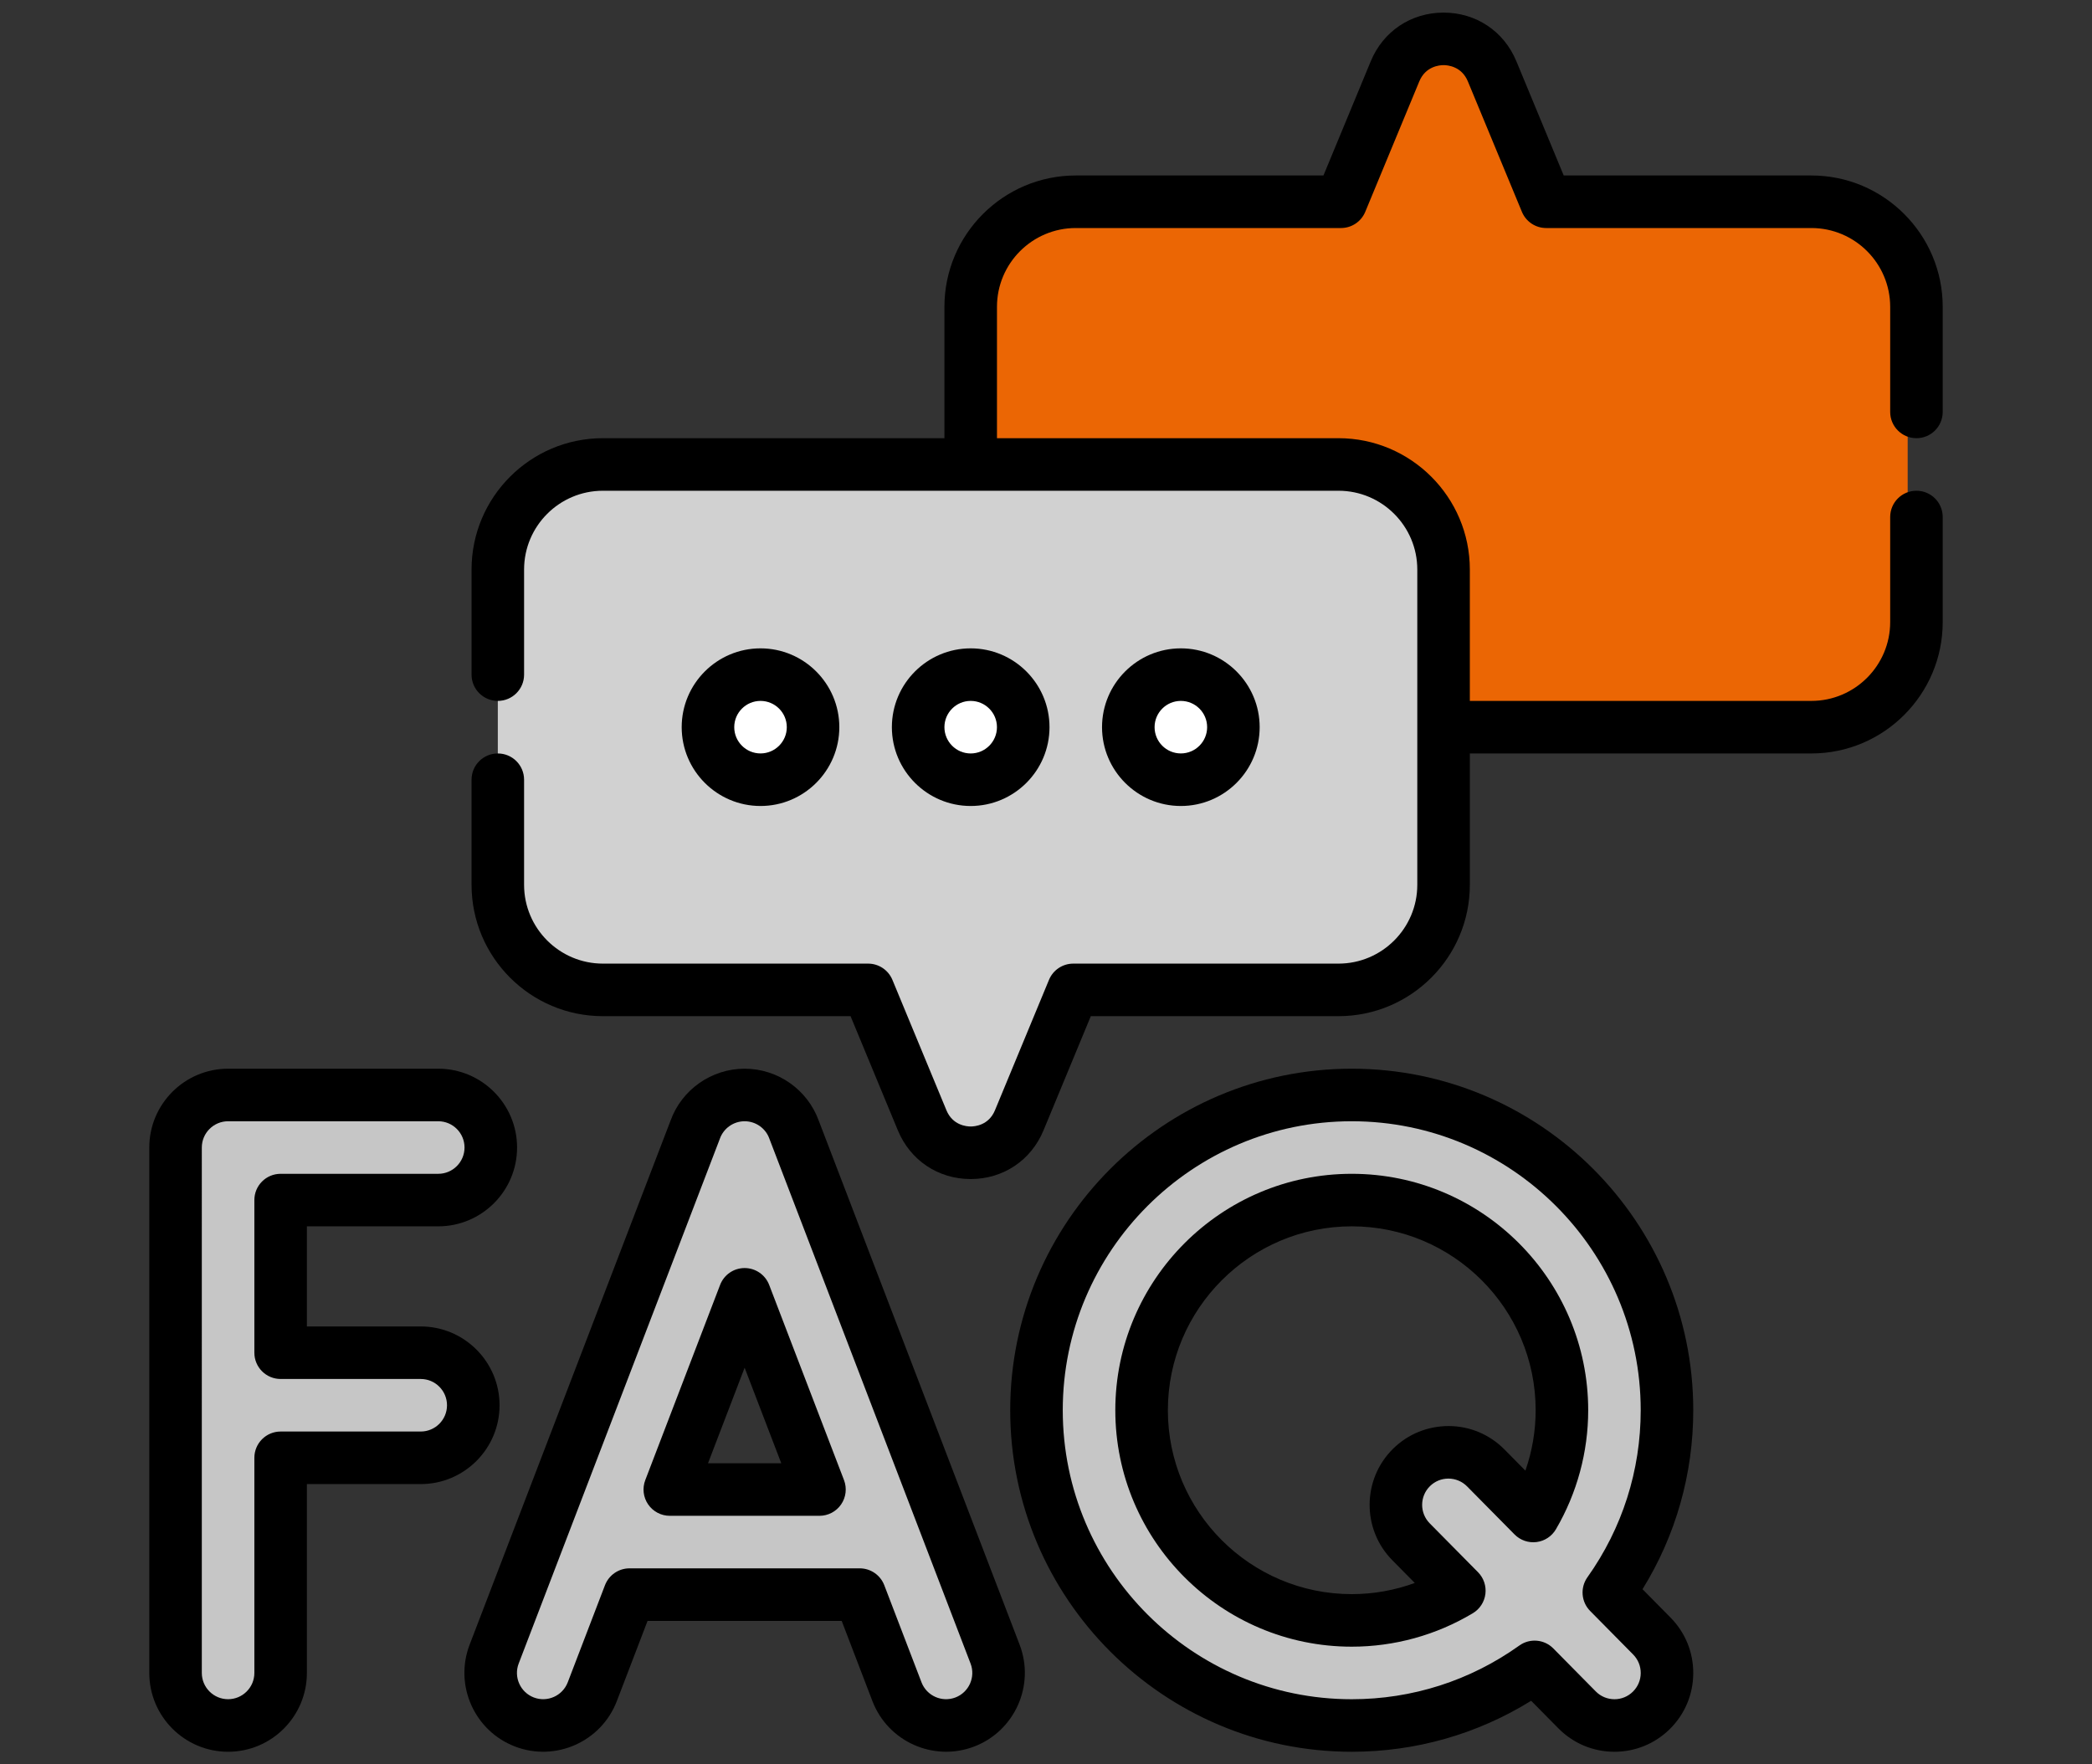 <?xml version="1.0" encoding="utf-8"?>
<!-- Generator: Adobe Illustrator 17.0.0, SVG Export Plug-In . SVG Version: 6.00 Build 0)  -->
<!DOCTYPE svg PUBLIC "-//W3C//DTD SVG 1.1//EN" "http://www.w3.org/Graphics/SVG/1.1/DTD/svg11.dtd">
<svg version="1.1" id="图层_1" xmlns="http://www.w3.org/2000/svg" xmlns:xlink="http://www.w3.org/1999/xlink" x="0px" y="0px"
	 width="83px" height="70px" viewBox="0 0 83 70" enable-background="new 0 0 83 70" xml:space="preserve">
<rect x="0" y="0" width="83" height="70" fill="#333333" stroke="none"/>
<g>
	<path fill="#EB6604" d="M75.687,10.454v15.947c0,1.353-1.097,2.45-2.449,2.45H42.681c-2.303,0-4.169-1.867-4.169-4.17V12.174
		c0-2.303,1.866-4.169,4.169-4.169h10.522l2.144-5.176c0.711-1.715,3.141-1.715,3.852,0l2.144,5.176h11.895
		C74.59,8.005,75.687,9.101,75.687,10.454"/>
	<path fill="#D1D1D1" d="M56.37,37.102V20.599c0-1.199-0.972-2.171-2.172-2.171H23.92c-2.303,0-4.169,1.866-4.169,4.169v12.507
		c0,2.303,1.866,4.169,4.169,4.169h10.522l2.144,5.176c0.711,1.716,3.141,1.716,3.852,0l2.144-5.176h11.616
		C55.398,39.273,56.37,38.301,56.37,37.102"/>
	<path fill="#FFFFFF" d="M38.512,26.766c1.151,0,2.085,0.933,2.085,2.085c0,1.151-0.934,2.084-2.085,2.084
		c-1.151,0-2.085-0.933-2.085-2.084C36.427,27.699,37.361,26.766,38.512,26.766"/>
	<path fill="#FFFFFF" d="M46.85,26.766c1.151,0,2.085,0.933,2.085,2.085c0,1.151-0.934,2.084-2.085,2.084
		c-1.151,0-2.085-0.933-2.085-2.084C44.765,27.699,45.699,26.766,46.85,26.766"/>
	<path fill="#FFFFFF" d="M30.174,26.766c1.151,0,2.085,0.933,2.085,2.085c0,1.151-0.934,2.084-2.085,2.084
		c-1.151,0-2.085-0.933-2.085-2.084C28.089,27.699,29.023,26.766,30.174,26.766"/>
	<path fill="#C6C6C6" d="M39.481,65.626l-7.974-20.799c-0.287-0.807-1.058-1.385-1.964-1.385c-0.905,0-1.676,0.578-1.964,1.385
		l-7.973,20.799c-0.412,1.075,0.125,2.28,1.2,2.693c1.075,0.412,2.281-0.126,2.693-1.201l1.477-3.853h9.134l1.477,3.853
		c0.413,1.075,1.618,1.613,2.693,1.201C39.355,67.906,39.893,66.701,39.481,65.626 M26.574,59.096l2.969-7.745l2.969,7.745H26.574z"
		/>
	<path fill="#C6C6C6" d="M17.388,47.612c1.151,0,2.085-0.933,2.085-2.085c0-1.151-0.934-2.084-2.085-2.084H9.05
		c-1.152,0-2.085,0.933-2.085,2.084v20.846c0,1.152,0.933,2.085,2.085,2.085c1.151,0,2.084-0.933,2.084-2.085v-8.536h5.559
		c1.151,0,2.085-0.933,2.085-2.084s-0.934-2.085-2.085-2.085h-5.559v-6.056H17.388z"/>
	<path fill="#C6C6C6" d="M63.831,63.181c1.452-2.043,2.307-4.539,2.307-7.231c0-6.897-5.611-12.507-12.507-12.507
		c-6.897,0-12.508,5.61-12.508,12.507c0,6.897,5.611,12.508,12.508,12.508c2.702,0,5.207-0.862,7.255-2.325l1.685,1.705
		c0.809,0.819,2.129,0.827,2.948,0.018c0.819-0.809,0.827-2.129,0.018-2.948L63.831,63.181z M60.832,60.146l-1.884-1.907
		c-0.809-0.819-2.129-0.827-2.948-0.018c-0.819,0.809-0.827,2.129-0.018,2.948l1.917,1.941c-1.249,0.747-2.709,1.179-4.268,1.179
		c-4.598,0-8.339-3.741-8.339-8.339c0-4.598,3.741-8.338,8.339-8.338c4.597,0,8.338,3.74,8.338,8.338
		C61.969,57.479,61.553,58.912,60.832,60.146"/>
	<path d="M76.035,17.385c0.576,0,1.042-0.467,1.042-1.042v-4.169c0-2.874-2.338-5.212-5.211-5.212H62.04L60.162,2.43
		c-0.493-1.19-1.6-1.93-2.888-1.93c-1.289,0-2.396,0.739-2.889,1.93l-1.877,4.532h-9.827c-2.873,0-5.211,2.338-5.211,5.212v5.211
		H23.92c-2.874,0-5.211,2.338-5.211,5.211v4.17c0,0.575,0.466,1.042,1.042,1.042s1.042-0.467,1.042-1.042v-4.17
		c0-1.724,1.403-3.126,3.127-3.126h29.184c1.725,0,3.127,1.402,3.127,3.126v12.508c0,1.724-1.402,3.127-3.127,3.127H42.582
		c-0.422,0-0.802,0.254-0.963,0.643l-2.144,5.176c-0.247,0.597-0.799,0.643-0.963,0.643c-0.163,0-0.715-0.046-0.962-0.643
		l-2.144-5.176c-0.162-0.389-0.542-0.643-0.963-0.643H23.92c-1.724,0-3.127-1.403-3.127-3.127v-4.169
		c0-0.576-0.466-1.042-1.042-1.042s-1.042,0.466-1.042,1.042v4.169c0,2.874,2.337,5.212,5.211,5.212h9.826l1.877,4.531
		c0.494,1.191,1.6,1.931,2.889,1.931c1.289,0,2.396-0.74,2.889-1.931l1.877-4.531h9.826c2.874,0,5.212-2.338,5.212-5.212v-5.211
		h13.55c2.873,0,5.211-2.338,5.211-5.212v-4.169c0-0.576-0.466-1.042-1.042-1.042c-0.576,0-1.042,0.466-1.042,1.042v4.169
		c0,1.724-1.403,3.127-3.127,3.127h-13.55v-5.212c0-2.873-2.338-5.211-5.212-5.211H39.555v-5.211c0-1.725,1.402-3.127,3.126-3.127
		h10.523c0.422,0,0.802-0.254,0.963-0.644l2.144-5.175c0.247-0.597,0.799-0.644,0.963-0.644c0.163,0,0.715,0.047,0.963,0.644
		l2.144,5.175c0.161,0.39,0.541,0.644,0.963,0.644h10.522c1.724,0,3.127,1.402,3.127,3.127v4.169
		C74.993,16.918,75.459,17.385,76.035,17.385"/>
	<path d="M32.485,44.465c-0.447-1.236-1.627-2.065-2.942-2.065c-1.315,0-2.495,0.829-2.941,2.065l-7.97,20.788
		c-0.617,1.61,0.191,3.422,1.801,4.039c1.609,0.617,3.421-0.19,4.039-1.8l1.22-3.184h7.702l1.22,3.184
		c0.618,1.61,2.429,2.417,4.039,1.8c1.61-0.617,2.418-2.429,1.801-4.039L32.485,44.465z M37.907,67.346
		c-0.536,0.205-1.14-0.064-1.346-0.6l-1.477-3.853c-0.155-0.403-0.542-0.67-0.974-0.67h-9.134c-0.432,0-0.819,0.267-0.974,0.67
		l-1.477,3.853c-0.206,0.536-0.81,0.805-1.346,0.6c-0.537-0.206-0.806-0.81-0.6-1.346l7.973-20.799
		c0.003-0.008,0.006-0.016,0.009-0.024c0.147-0.414,0.542-0.692,0.982-0.692c0.44,0,0.835,0.278,0.982,0.692
		c0.003,0.008,0.006,0.016,0.009,0.024L38.507,66C38.713,66.536,38.444,67.14,37.907,67.346z"/>
	<path d="M30.517,50.978c-0.155-0.403-0.542-0.669-0.974-0.669c-0.432,0-0.819,0.266-0.973,0.669l-2.969,7.745
		c-0.123,0.321-0.08,0.681,0.114,0.964c0.195,0.283,0.516,0.452,0.859,0.452h5.938c0.344,0,0.665-0.169,0.859-0.452
		c0.195-0.283,0.237-0.643,0.115-0.964L30.517,50.978z M28.09,58.054l1.453-3.791l1.454,3.791H28.09z"/>
	<path d="M19.82,55.753c0-1.724-1.403-3.127-3.127-3.127h-4.517v-3.972h5.212c1.724,0,3.127-1.403,3.127-3.127
		S19.112,42.4,17.388,42.4H9.05c-1.725,0-3.127,1.403-3.127,3.127v20.846c0,1.724,1.402,3.127,3.127,3.127
		c1.724,0,3.126-1.403,3.126-3.127V58.88h4.517C18.417,58.88,19.82,57.477,19.82,55.753 M16.693,56.795h-5.559
		c-0.576,0-1.042,0.467-1.042,1.042v8.536c0,0.575-0.468,1.042-1.042,1.042c-0.575,0-1.043-0.467-1.043-1.042V45.527
		c0-0.575,0.468-1.042,1.043-1.042h8.338c0.575,0,1.042,0.467,1.042,1.042s-0.467,1.043-1.042,1.043h-6.254
		c-0.576,0-1.042,0.466-1.042,1.042v6.056c0,0.576,0.466,1.042,1.042,1.042h5.559c0.575,0,1.042,0.468,1.042,1.043
		S17.268,56.795,16.693,56.795"/>
	<path d="M53.63,42.4c-7.471,0-13.55,6.079-13.55,13.55c0,7.472,6.079,13.55,13.55,13.55c2.537,0,4.98-0.697,7.118-2.023
		l1.081,1.094c0.587,0.594,1.37,0.924,2.205,0.929c0.007,0,0.013,0,0.02,0c0.828,0,1.607-0.32,2.197-0.902
		c0.594-0.588,0.924-1.371,0.929-2.206c0.005-0.835-0.315-1.622-0.902-2.216l-1.111-1.125c1.32-2.134,2.013-4.571,2.013-7.101
		C67.18,48.479,61.102,42.4,53.63,42.4 M63.089,63.914l1.706,1.727c0.195,0.198,0.302,0.46,0.301,0.739
		c-0.002,0.278-0.112,0.539-0.31,0.735c-0.197,0.194-0.457,0.301-0.733,0.301c-0.285-0.002-0.546-0.112-0.741-0.31L61.627,65.4
		c-0.36-0.364-0.931-0.413-1.347-0.115c-1.951,1.394-4.251,2.131-6.65,2.131c-6.322,0-11.465-5.144-11.465-11.466
		c0-6.322,5.143-11.465,11.465-11.465c6.322,0,11.465,5.143,11.465,11.465c0,2.39-0.731,4.682-2.114,6.627
		C62.688,62.99,62.733,63.554,63.089,63.914"/>
	<path d="M53.631,46.57c-5.173,0-9.381,4.208-9.381,9.38c0,5.173,4.208,9.381,9.381,9.381c1.692,0,3.353-0.459,4.803-1.327
		c0.275-0.164,0.459-0.446,0.499-0.763c0.04-0.318-0.067-0.636-0.292-0.864l-1.917-1.94c-0.404-0.409-0.4-1.07,0.009-1.474
		c0.196-0.194,0.456-0.301,0.732-0.301c0.285,0.002,0.546,0.112,0.742,0.31l1.884,1.907c0.227,0.23,0.55,0.341,0.871,0.301
		c0.322-0.04,0.606-0.228,0.77-0.508c0.837-1.431,1.28-3.064,1.28-4.722C63.011,50.778,58.803,46.57,53.631,46.57 M60.52,58.347
		l-0.83-0.84c-0.587-0.594-1.371-0.925-2.206-0.93c-0.839,0-1.622,0.316-2.216,0.903c-1.227,1.212-1.239,3.195-0.027,4.422
		l0.89,0.901c-0.797,0.292-1.644,0.443-2.5,0.443c-4.023,0-7.296-3.273-7.296-7.296c0-4.023,3.273-7.296,7.296-7.296
		c4.023,0,7.296,3.273,7.296,7.296C60.927,56.769,60.788,57.579,60.52,58.347"/>
	<path d="M38.512,31.977c1.724,0,3.127-1.403,3.127-3.127s-1.403-3.127-3.127-3.127c-1.724,0-3.127,1.403-3.127,3.127
		S36.788,31.977,38.512,31.977 M38.512,27.808c0.575,0,1.042,0.468,1.042,1.042c0,0.575-0.467,1.043-1.042,1.043
		c-0.575,0-1.042-0.468-1.042-1.043C37.47,28.276,37.937,27.808,38.512,27.808"/>
	<path d="M49.977,28.85c0-1.724-1.403-3.127-3.127-3.127s-3.127,1.403-3.127,3.127c0,1.724,1.403,3.127,3.127,3.127
		S49.977,30.574,49.977,28.85 M45.808,28.85c0-0.575,0.467-1.042,1.042-1.042c0.575,0,1.043,0.467,1.043,1.042
		c0,0.575-0.468,1.042-1.043,1.042C46.275,29.892,45.808,29.425,45.808,28.85"/>
	<path d="M33.3,28.85c0-1.724-1.403-3.127-3.127-3.127s-3.127,1.403-3.127,3.127c0,1.724,1.403,3.127,3.127,3.127
		S33.3,30.574,33.3,28.85 M29.131,28.85c0-0.575,0.468-1.042,1.042-1.042c0.575,0,1.043,0.467,1.043,1.042
		c0,0.575-0.468,1.042-1.043,1.042C29.599,29.892,29.131,29.425,29.131,28.85"/>
</g>
</svg>
